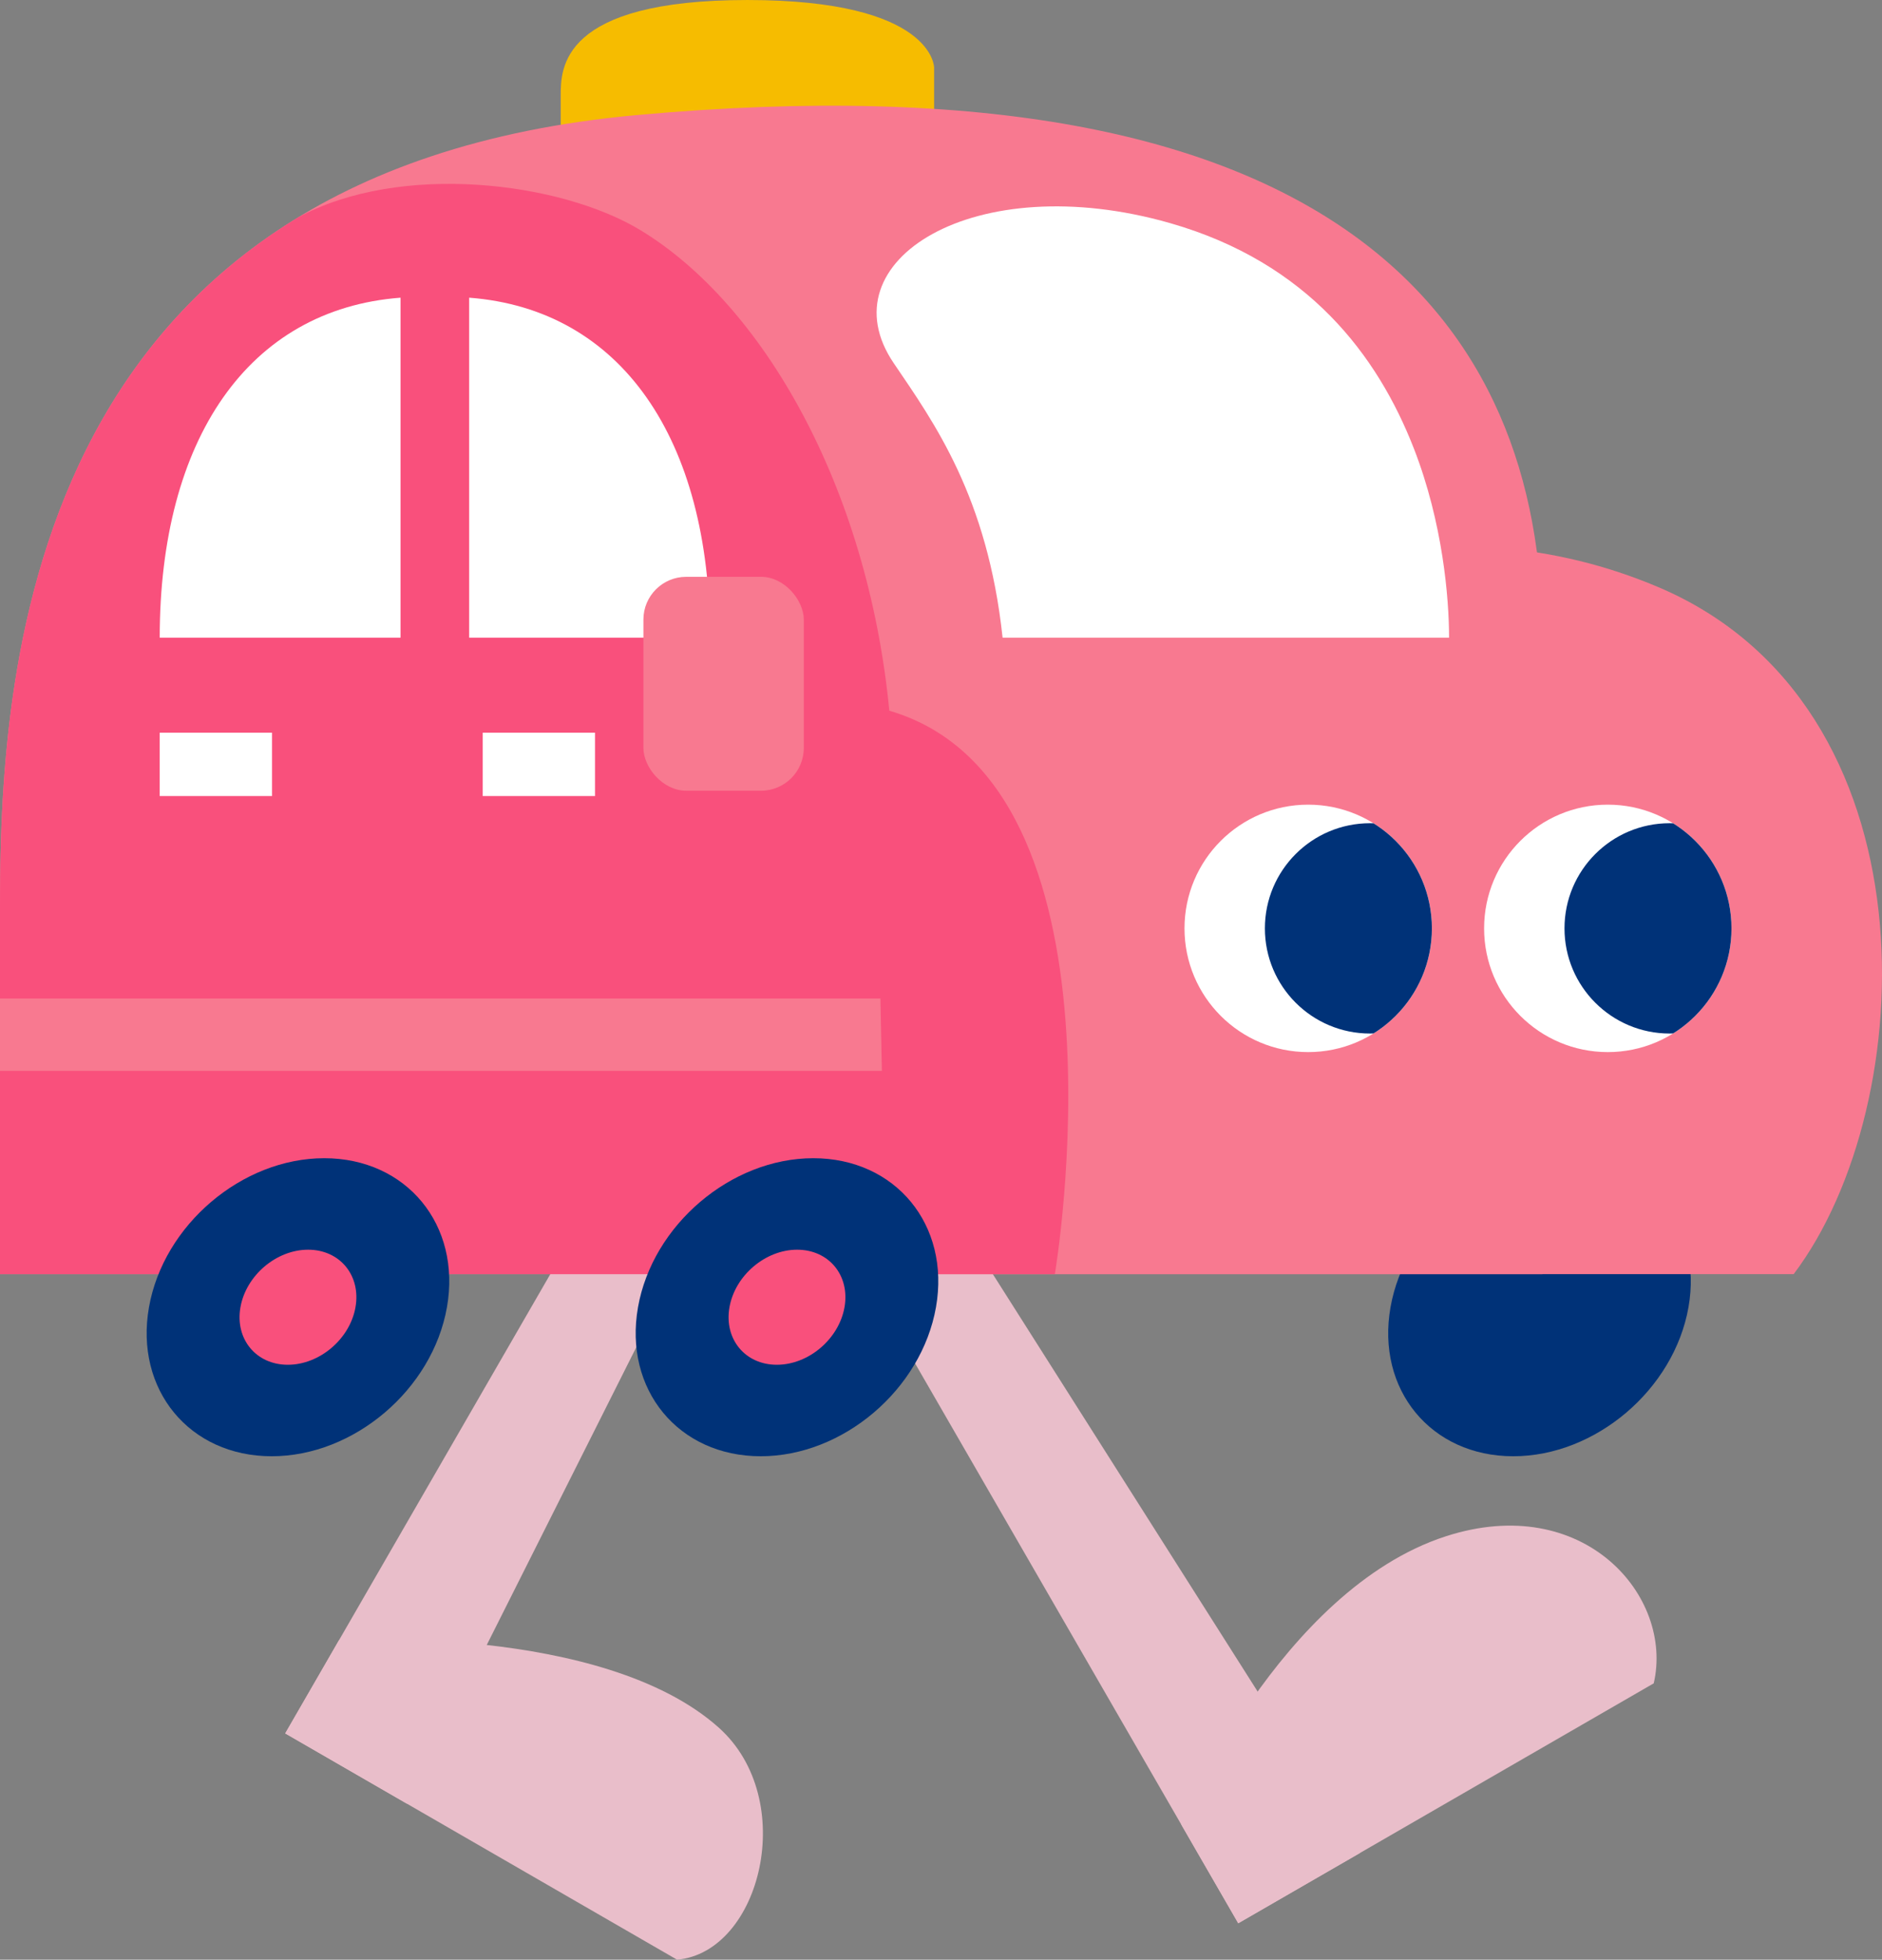 <?xml version="1.0" encoding="UTF-8"?><svg id="_レイヤー_2" xmlns="http://www.w3.org/2000/svg" xmlns:xlink="http://www.w3.org/1999/xlink" viewBox="0 0 170 176.977"><rect x="0" y="0" width="170" height="176.977" fill="#808080" stroke="none"/><defs><style>.cls-1{fill:none;}.cls-2{fill:#f6bc00;}.cls-3{clip-path:url(#clippath-1);}.cls-4{fill:#e9beca;}.cls-5{fill:#fff;}.cls-6{fill:#003278;}.cls-7{fill:#f87990;}.cls-8{fill:#f9507c;}.cls-9{clip-path:url(#clippath);}</style><clipPath id="clippath"><circle class="cls-1" cx="145.231" cy="83.84" r="11.173"/></clipPath><clipPath id="clippath-1"><circle class="cls-1" cx="118.168" cy="83.84" r="11.173"/></clipPath></defs><g id="_デザイン"><path class="cls-4" d="M61.159,176.977l-35.396-20.436,4.864-8.425s23.772-1.504,34.297,7.902c7.249,6.478,3.796,20.289-3.765,20.959Z"/><polygon class="cls-4" points="62.063 112.538 51.168 112.538 25.763 156.541 36.764 162.893 62.063 112.538"/><path class="cls-4" d="M149.381,152.019l-37.53,21.668-5.157-8.933s8.938-21.174,23.91-26.015c12.467-4.031,20.598,5.413,18.778,13.279Z"/><polygon class="cls-4" points="88.746 113.59 77.466 114.132 111.85 173.687 122.851 167.336 88.746 113.59"/><path class="cls-6" d="M152.52,118.054c-1.311,7.432-8.398,13.458-15.831,13.458s-12.395-6.025-11.085-13.458c1.311-7.432,8.398-13.458,15.831-13.458s12.395,6.025,11.085,13.458Z"/><path class="cls-7" d="M162.022,115.064l-87.535-0v-36.677s37.379-41.367,75.251-25.389c25.249,10.652,23.864,46.74,12.284,62.066Z"/><path class="cls-2" d="M84.379,12.566h-33.729s0-1.506,0-3.949,0-8.616,16.864-8.616,16.864,6.103,16.864,6.103v6.462Z"/><path class="cls-7" d="M139.32,115.064H0s0-12.545,0-32.896S1.661,15.474,57.504,10.393c63.304-5.76,81.816,18.745,81.816,47.195,0,22.606,0,57.476,0,57.476Z"/><path class="cls-8" d="M95.284,115.064H0s0-12.545,0-32.896C0,66.501.984,35.43,26.915,19.639c9.266-5.018,23.693-3.23,30.922,1.139,10.986,6.64,20.523,23.058,22.495,43.406,22.485,6.56,14.952,50.879,14.952,50.879Z"/><path class="cls-6" d="M40.373,118.054c-1.311,7.432-8.398,13.458-15.831,13.458s-12.395-6.025-11.085-13.458c1.311-7.432,8.398-13.458,15.831-13.458s12.395,6.025,11.085,13.458Z"/><path class="cls-8" d="M32.111,118.054c-.506,2.87-3.243,5.196-6.112,5.196s-4.786-2.326-4.28-5.196c.506-2.87,3.243-5.196,6.112-5.196s4.786,2.326,4.28,5.196Z"/><path class="cls-6" d="M84.546,118.054c-1.311,7.432-8.398,13.458-15.831,13.458s-12.395-6.025-11.085-13.458c1.311-7.432,8.398-13.458,15.831-13.458s12.395,6.025,11.085,13.458Z"/><path class="cls-8" d="M76.284,118.054c-.506,2.87-3.243,5.196-6.112,5.196s-4.786-2.326-4.28-5.196c.506-2.87,3.243-5.196,6.112-5.196s4.786,2.326,4.28,5.196Z"/><path class="cls-5" d="M36.181,26.884c-13.751,1.042-21.754,12.799-21.754,30.704h21.754v-30.704Z"/><path class="cls-5" d="M42.38,26.884c13.751,1.042,21.754,12.799,21.754,30.704h-21.754v-30.704Z"/><path class="cls-5" d="M127.713,40.501c-3.26-8.369-9.545-16.781-22.012-20.349-17.702-5.067-31.214,3.448-24.969,12.647,3.645,5.37,8.47,12.048,9.832,24.789h40.329c0-3.566-.564-10.371-3.18-17.087Z"/><rect class="cls-5" x="14.427" y="66.169" width="10.144" height="5.721"/><rect class="cls-5" x="43.604" y="66.169" width="10.144" height="5.721"/><circle class="cls-5" cx="145.231" cy="83.84" r="11.173"/><g class="cls-9"><circle class="cls-6" cx="150.817" cy="83.84" r="9.497"/></g><circle class="cls-5" cx="118.168" cy="83.84" r="11.173"/><g class="cls-3"><circle class="cls-6" cx="123.754" cy="83.84" r="9.497"/></g><polygon class="cls-7" points="79.661 96.71 0 96.71 0 90.173 79.527 90.173 79.661 96.71"/><rect class="cls-7" x="58.119" y="52.092" width="14.487" height="19.316" rx="3.863" ry="3.863"/></g></svg>
